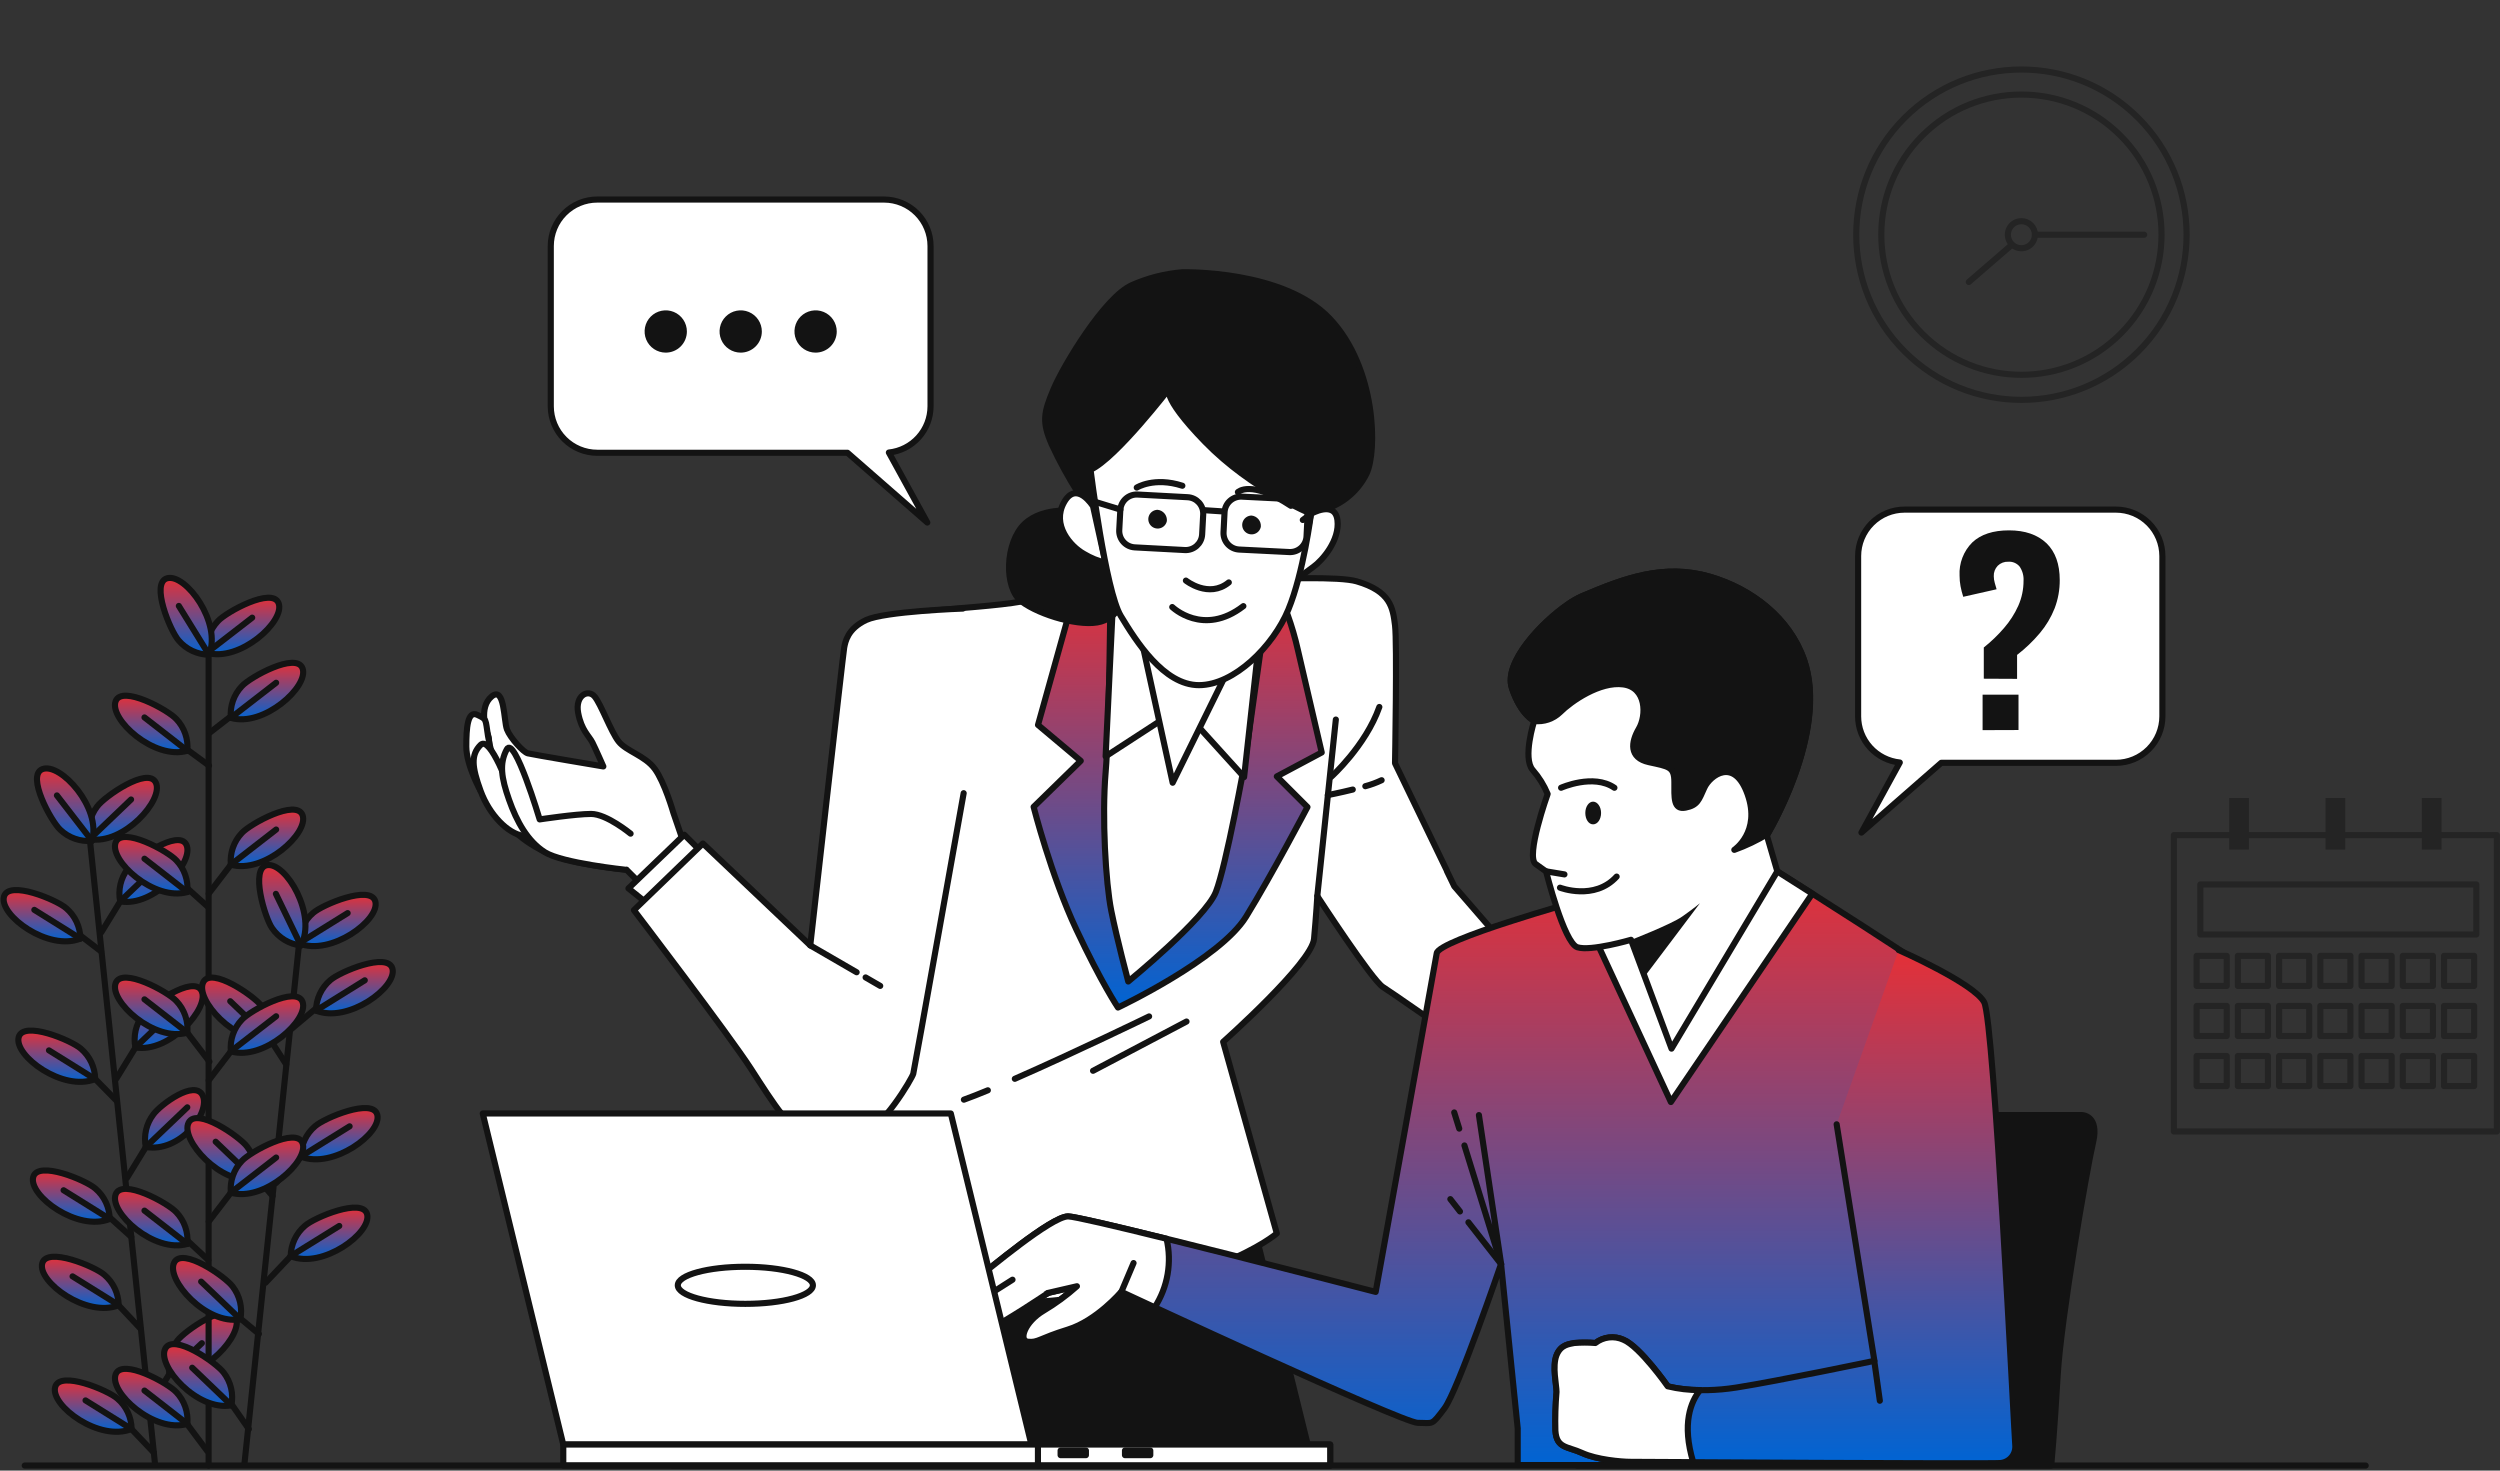 <svg xmlns="http://www.w3.org/2000/svg" width="408" height="240" viewBox="0 0 408 240" fill="none"><rect x="0" y="0" width="408" height="240" fill="#333333" stroke="none"/><g opacity="0.3"><path d="M407.491 136.292H354.775V184.657H407.491V136.292Z" stroke="black" stroke-linecap="round" stroke-linejoin="round"></path><path d="M363.399 155.994H358.488V160.905H363.399V155.994Z" stroke="black" stroke-linecap="round" stroke-linejoin="round"></path><path d="M370.126 155.994H365.215V160.905H370.126V155.994Z" stroke="black" stroke-linecap="round" stroke-linejoin="round"></path><path d="M376.861 155.994H371.95V160.905H376.861V155.994Z" stroke="black" stroke-linecap="round" stroke-linejoin="round"></path><path d="M383.588 155.994H378.678V160.905H383.588V155.994Z" stroke="black" stroke-linecap="round" stroke-linejoin="round"></path><path d="M390.316 155.994H385.405V160.905H390.316V155.994Z" stroke="black" stroke-linecap="round" stroke-linejoin="round"></path><path d="M397.051 155.994H392.141V160.905H397.051V155.994Z" stroke="black" stroke-linecap="round" stroke-linejoin="round"></path><path d="M403.779 155.994H398.868V160.905H403.779V155.994Z" stroke="black" stroke-linecap="round" stroke-linejoin="round"></path><path d="M363.399 164.168H358.488V169.079H363.399V164.168Z" stroke="black" stroke-linecap="round" stroke-linejoin="round"></path><path d="M370.126 164.168H365.215V169.079H370.126V164.168Z" stroke="black" stroke-linecap="round" stroke-linejoin="round"></path><path d="M376.861 164.168H371.95V169.079H376.861V164.168Z" stroke="black" stroke-linecap="round" stroke-linejoin="round"></path><path d="M383.588 164.168H378.678V169.079H383.588V164.168Z" stroke="black" stroke-linecap="round" stroke-linejoin="round"></path><path d="M390.316 164.168H385.405V169.079H390.316V164.168Z" stroke="black" stroke-linecap="round" stroke-linejoin="round"></path><path d="M397.051 164.168H392.141V169.079H397.051V164.168Z" stroke="black" stroke-linecap="round" stroke-linejoin="round"></path><path d="M403.779 164.168H398.868V169.079H403.779V164.168Z" stroke="black" stroke-linecap="round" stroke-linejoin="round"></path><path d="M363.399 172.335H358.488V177.246H363.399V172.335Z" stroke="black" stroke-linecap="round" stroke-linejoin="round"></path><path d="M370.126 172.335H365.215V177.246H370.126V172.335Z" stroke="black" stroke-linecap="round" stroke-linejoin="round"></path><path d="M376.861 172.335H371.95V177.246H376.861V172.335Z" stroke="black" stroke-linecap="round" stroke-linejoin="round"></path><path d="M383.588 172.335H378.678V177.246H383.588V172.335Z" stroke="black" stroke-linecap="round" stroke-linejoin="round"></path><path d="M390.316 172.335H385.405V177.246H390.316V172.335Z" stroke="black" stroke-linecap="round" stroke-linejoin="round"></path><path d="M397.051 172.335H392.141V177.246H397.051V172.335Z" stroke="black" stroke-linecap="round" stroke-linejoin="round"></path><path d="M403.779 172.335H398.868V177.246H403.779V172.335Z" stroke="black" stroke-linecap="round" stroke-linejoin="round"></path><path d="M367.026 130.235H363.809V138.65H367.026V130.235Z" fill="black"></path><path d="M382.742 130.235H379.524V138.65H382.742V130.235Z" fill="black"></path><path d="M398.458 130.235H395.24V138.65H398.458V130.235Z" fill="black"></path><path d="M404.137 144.343H359.094V152.51H404.137V144.343Z" stroke="black" stroke-linecap="round" stroke-linejoin="round"></path></g><g opacity="0.3"><path d="M348.956 57.362C359.484 46.835 359.484 29.767 348.956 19.239C338.429 8.712 321.36 8.712 310.833 19.239C300.306 29.767 300.306 46.835 310.833 57.362C321.36 67.89 338.429 67.89 348.956 57.362Z" stroke="black" stroke-linecap="round" stroke-linejoin="round"></path><path d="M346.064 54.47C354.994 45.54 354.994 31.061 346.064 22.131C337.134 13.201 322.655 13.201 313.725 22.131C304.795 31.061 304.795 45.54 313.725 54.47C322.655 63.4 337.134 63.4 346.064 54.47Z" stroke="black" stroke-linecap="round" stroke-linejoin="round"></path><path d="M332.097 38.305C332.097 38.742 331.968 39.169 331.725 39.532C331.482 39.895 331.137 40.178 330.733 40.345C330.329 40.512 329.885 40.555 329.456 40.47C329.028 40.384 328.635 40.173 328.326 39.864C328.017 39.554 327.808 39.16 327.723 38.731C327.639 38.303 327.683 37.858 327.852 37.455C328.02 37.052 328.304 36.707 328.668 36.466C329.032 36.224 329.459 36.095 329.896 36.097C330.186 36.097 330.472 36.154 330.74 36.265C331.007 36.376 331.25 36.539 331.455 36.744C331.659 36.949 331.821 37.192 331.932 37.46C332.042 37.728 332.098 38.015 332.097 38.305Z" stroke="black" stroke-linecap="round" stroke-linejoin="round"></path><path d="M328.235 40.031L321.312 46.017" stroke="black" stroke-linecap="round" stroke-linejoin="round"></path><path d="M332.098 38.305H349.93" stroke="black" stroke-linecap="round" stroke-linejoin="round"></path></g><path d="M310.826 83.168H345.306C346.302 83.166 347.29 83.361 348.211 83.741C349.132 84.121 349.969 84.68 350.675 85.384C351.38 86.088 351.94 86.924 352.322 87.845C352.703 88.766 352.9 89.752 352.9 90.749V116.912C352.9 118.922 352.101 120.85 350.679 122.272C349.258 123.694 347.329 124.493 345.319 124.493H316.812L303.786 135.877L310.045 124.441C308.18 124.249 306.452 123.372 305.196 121.98C303.94 120.588 303.245 118.78 303.245 116.905V90.749C303.245 88.738 304.044 86.81 305.466 85.388C306.887 83.967 308.816 83.168 310.826 83.168Z" fill="white" stroke="#131313" stroke-linecap="round" stroke-linejoin="round"></path><path d="M323.755 110.763V105.67C324.953 104.717 326.059 103.653 327.057 102.492C328.009 101.4 328.795 100.173 329.389 98.851C329.956 97.567 330.247 96.178 330.242 94.774C330.292 93.948 330.062 93.129 329.59 92.449C329.365 92.183 329.08 91.974 328.759 91.839C328.437 91.704 328.088 91.648 327.741 91.674C327.427 91.66 327.114 91.711 326.82 91.823C326.527 91.935 326.259 92.106 326.034 92.325C325.816 92.552 325.645 92.82 325.533 93.115C325.421 93.409 325.37 93.723 325.383 94.038C325.387 94.409 325.442 94.777 325.546 95.132C325.644 95.451 325.741 95.784 325.845 96.168L320.401 97.399C320.217 96.831 320.069 96.252 319.958 95.666C319.853 95.097 319.801 94.519 319.801 93.94C319.747 92.939 319.905 91.937 320.266 91.001C320.626 90.065 321.18 89.215 321.892 88.509C323.282 87.206 325.277 86.555 327.878 86.555C330.478 86.555 332.519 87.258 334 88.665C335.433 90.063 336.149 92.065 336.149 94.67C336.16 96.245 335.877 97.809 335.315 99.281C334.736 100.749 333.922 102.113 332.905 103.319C331.797 104.637 330.55 105.831 329.187 106.882V110.789L323.755 110.763ZM323.559 119.159V113.369H329.421V119.139L323.559 119.159Z" fill="#131313"></path><path d="M144.289 32.567H97.468C95.457 32.567 93.529 33.366 92.107 34.788C90.685 36.21 89.887 38.138 89.887 40.148V66.311C89.887 68.322 90.685 70.25 92.107 71.672C93.529 73.093 95.457 73.892 97.468 73.892H138.311L151.336 85.277L145.064 73.853C146.929 73.658 148.656 72.78 149.912 71.387C151.167 69.994 151.863 68.186 151.864 66.311V40.148C151.864 38.139 151.066 36.212 149.646 34.79C148.226 33.369 146.299 32.569 144.289 32.567Z" fill="white" stroke="#131313" stroke-linecap="round" stroke-linejoin="round"></path><path d="M111.6 54.099C111.6 53.515 111.427 52.945 111.103 52.46C110.779 51.974 110.318 51.596 109.779 51.373C109.24 51.15 108.646 51.091 108.074 51.205C107.502 51.319 106.976 51.6 106.563 52.013C106.151 52.425 105.87 52.951 105.756 53.523C105.642 54.096 105.7 54.689 105.924 55.228C106.147 55.767 106.525 56.228 107.01 56.552C107.496 56.876 108.066 57.049 108.65 57.049C109.432 57.049 110.183 56.738 110.736 56.185C111.289 55.632 111.6 54.881 111.6 54.099Z" fill="#131313" stroke="#131313" stroke-linecap="round" stroke-linejoin="round"></path><path d="M123.832 54.099C123.832 53.515 123.659 52.945 123.335 52.46C123.011 51.974 122.55 51.596 122.011 51.373C121.472 51.15 120.879 51.091 120.306 51.205C119.734 51.319 119.208 51.6 118.796 52.013C118.383 52.425 118.102 52.951 117.988 53.523C117.874 54.096 117.933 54.689 118.156 55.228C118.38 55.767 118.758 56.228 119.243 56.552C119.728 56.876 120.298 57.049 120.882 57.049C121.664 57.049 122.415 56.738 122.968 56.185C123.522 55.632 123.832 54.881 123.832 54.099Z" fill="#131313" stroke="#131313" stroke-linecap="round" stroke-linejoin="round"></path><path d="M136.057 54.099C136.057 53.515 135.884 52.945 135.56 52.46C135.236 51.974 134.775 51.596 134.236 51.373C133.697 51.15 133.103 51.091 132.531 51.205C131.959 51.319 131.433 51.6 131.02 52.013C130.608 52.425 130.327 52.951 130.213 53.523C130.099 54.096 130.158 54.689 130.381 55.228C130.604 55.767 130.982 56.228 131.467 56.552C131.953 56.876 132.523 57.049 133.107 57.049C133.889 57.049 134.64 56.738 135.193 56.185C135.746 55.632 136.057 54.881 136.057 54.099Z" fill="#131313" stroke="#131313" stroke-linecap="round" stroke-linejoin="round"></path><path d="M14.727 137.634L25.298 238.91" stroke="#131313" stroke-linecap="round" stroke-linejoin="round"></path><path d="M25.084 237.041L19.704 231.381" stroke="#131313" stroke-linecap="round" stroke-linejoin="round"></path><path d="M21.476 233.205C21.465 232.261 21.251 231.33 20.85 230.475C20.449 229.62 19.87 228.861 19.151 228.248C17.652 226.907 9.752 223.585 9.003 226.366C8.189 229.414 16.272 235.361 21.476 233.205Z" fill="url(#paint0_linear_1891_1204)" stroke="#131313" stroke-linecap="round" stroke-linejoin="round"></path><path d="M21.475 233.231L13.959 228.548" stroke="#131313" stroke-linecap="round" stroke-linejoin="round"></path><path d="M21.43 201.864L16.122 197.084" stroke="#131313" stroke-linecap="round" stroke-linejoin="round"></path><path d="M17.9 198.94C17.887 197.994 17.673 197.062 17.271 196.206C16.869 195.35 16.288 194.59 15.569 193.977C14.07 192.635 6.17 189.314 5.421 192.095C4.607 195.123 12.69 201.063 17.9 198.94Z" fill="url(#paint1_linear_1891_1204)" stroke="#131313" stroke-linecap="round" stroke-linejoin="round"></path><path d="M17.9 198.94L10.378 194.251" stroke="#131313" stroke-linecap="round" stroke-linejoin="round"></path><path d="M22.909 216.812L17.588 211.14" stroke="#131313" stroke-linecap="round" stroke-linejoin="round"></path><path d="M19.365 213.015C19.354 212.071 19.141 211.14 18.74 210.285C18.339 209.43 17.759 208.671 17.04 208.059C15.536 206.717 7.642 203.396 6.893 206.177C6.072 209.179 14.161 215.119 19.365 213.015Z" fill="url(#paint2_linear_1891_1204)" stroke="#131313" stroke-linecap="round" stroke-linejoin="round"></path><path d="M19.365 212.989L11.843 208.307" stroke="#131313" stroke-linecap="round" stroke-linejoin="round"></path><path d="M19.066 179.689L13.738 174.257" stroke="#131313" stroke-linecap="round" stroke-linejoin="round"></path><path d="M15.53 176.106C15.519 175.162 15.305 174.231 14.904 173.376C14.503 172.521 13.924 171.762 13.205 171.15C11.7 169.808 3.806 166.487 3.051 169.268C2.224 172.296 10.319 178.236 15.53 176.106Z" fill="url(#paint3_linear_1891_1204)" stroke="#131313" stroke-linecap="round" stroke-linejoin="round"></path><path d="M15.516 176.107L7.993 171.424" stroke="#131313" stroke-linecap="round" stroke-linejoin="round"></path><path d="M16.499 155.271L11.348 151.331" stroke="#131313" stroke-linecap="round" stroke-linejoin="round"></path><path d="M13.119 153.18C13.109 152.235 12.896 151.303 12.495 150.447C12.094 149.591 11.514 148.83 10.794 148.217C9.296 146.876 1.396 143.554 0.647 146.335C-0.167 149.364 7.915 155.303 13.119 153.18Z" fill="url(#paint4_linear_1891_1204)" stroke="#131313" stroke-linecap="round" stroke-linejoin="round"></path><path d="M13.12 153.181L5.604 148.491" stroke="#131313" stroke-linecap="round" stroke-linejoin="round"></path><path d="M24.562 229.238L29.011 221.989" stroke="#131313" stroke-linecap="round" stroke-linejoin="round"></path><path d="M27.657 224.171C27.472 223.245 27.488 222.289 27.704 221.369C27.92 220.449 28.33 219.586 28.907 218.837C30.099 217.216 37.14 212.324 38.449 214.93C39.868 217.691 33.186 225.174 27.657 224.171Z" fill="url(#paint5_linear_1891_1204)" stroke="#131313" stroke-linecap="round" stroke-linejoin="round"></path><path d="M27.656 224.172L32.945 219.209" stroke="#131313" stroke-linecap="round" stroke-linejoin="round"></path><path d="M20.707 192.258L25.149 185.009" stroke="#131313" stroke-linecap="round" stroke-linejoin="round"></path><path d="M23.794 187.184C23.61 186.258 23.626 185.302 23.842 184.382C24.057 183.462 24.468 182.599 25.045 181.85C26.237 180.235 31.747 176.171 33.056 178.737C34.476 181.531 29.33 188.194 23.794 187.184Z" fill="url(#paint6_linear_1891_1204)" stroke="#131313" stroke-linecap="round" stroke-linejoin="round"></path><path d="M23.794 187.184L30.567 180.717" stroke="#131313" stroke-linecap="round" stroke-linejoin="round"></path><path d="M19.008 176.009L23.456 168.76" stroke="#131313" stroke-linecap="round" stroke-linejoin="round"></path><path d="M22.1 170.935C21.915 170.009 21.93 169.053 22.145 168.133C22.359 167.213 22.768 166.35 23.344 165.601C24.536 163.979 31.577 159.088 32.886 161.693C34.312 164.455 27.63 171.938 22.1 170.935Z" fill="url(#paint7_linear_1891_1204)" stroke="#131313" stroke-linecap="round" stroke-linejoin="round"></path><path d="M22.101 170.935L28.867 164.461" stroke="#131313" stroke-linecap="round" stroke-linejoin="round"></path><path d="M16.52 152.177L20.968 144.928" stroke="#131313" stroke-linecap="round" stroke-linejoin="round"></path><path d="M19.613 147.104C19.428 146.178 19.444 145.224 19.66 144.305C19.876 143.386 20.286 142.524 20.863 141.777C22.055 140.155 29.096 135.264 30.405 137.836C31.811 140.63 25.142 148.114 19.613 147.104Z" fill="url(#paint8_linear_1891_1204)" stroke="#131313" stroke-linecap="round" stroke-linejoin="round"></path><path d="M19.613 147.103L26.38 140.636" stroke="#131313" stroke-linecap="round" stroke-linejoin="round"></path><path d="M14.624 136.944C14.438 136.016 14.454 135.059 14.669 134.138C14.885 133.216 15.296 132.352 15.874 131.603C17.066 129.981 24.106 125.09 25.416 127.695C26.835 130.47 20.153 137.953 14.624 136.944Z" fill="url(#paint9_linear_1891_1204)" stroke="#131313" stroke-linecap="round" stroke-linejoin="round"></path><path d="M14.624 136.944L21.391 130.477" stroke="#131313" stroke-linecap="round" stroke-linejoin="round"></path><path d="M15.014 137.224C14.074 137.31 13.125 137.194 12.233 136.883C11.341 136.572 10.526 136.073 9.843 135.419C8.352 134.065 4.236 126.549 6.925 125.52C9.85 124.393 16.591 131.824 15.014 137.224Z" fill="url(#paint10_linear_1891_1204)" stroke="#131313" stroke-linecap="round" stroke-linejoin="round"></path><path d="M15.014 137.223L9.289 129.812" stroke="#131313" stroke-linecap="round" stroke-linejoin="round"></path><path d="M34.045 104.327V239.178" stroke="#131313" stroke-linecap="round" stroke-linejoin="round"></path><path d="M48.745 154.652L39.907 238.754" stroke="#131313" stroke-linecap="round" stroke-linejoin="round"></path><path d="M42.251 217.698L37.849 214.024" stroke="#131313" stroke-linecap="round" stroke-linejoin="round"></path><path d="M39.224 215.295C39.407 214.367 39.389 213.412 39.172 212.492C38.955 211.572 38.544 210.709 37.967 209.961C36.775 208.345 29.728 203.448 28.426 206.053C27.006 208.827 33.688 216.304 39.224 215.295Z" fill="url(#paint11_linear_1891_1204)" stroke="#131313" stroke-linecap="round" stroke-linejoin="round"></path><path d="M39.223 215.294L32.827 209.159" stroke="#131313" stroke-linecap="round" stroke-linejoin="round"></path><path d="M40.611 233.231L36.403 227.174" stroke="#131313" stroke-linecap="round" stroke-linejoin="round"></path><path d="M37.764 229.349C37.947 228.422 37.929 227.467 37.712 226.547C37.495 225.627 37.084 224.764 36.507 224.015C35.315 222.4 28.268 217.502 26.966 220.108C25.546 222.882 32.228 230.359 37.764 229.349Z" fill="url(#paint12_linear_1891_1204)" stroke="#131313" stroke-linecap="round" stroke-linejoin="round"></path><path d="M37.765 229.349L31.369 223.214" stroke="#131313" stroke-linecap="round" stroke-linejoin="round"></path><path d="M44.479 195.183L40.232 190.285" stroke="#131313" stroke-linecap="round" stroke-linejoin="round"></path><path d="M41.581 192.467C41.763 191.54 41.745 190.584 41.529 189.664C41.312 188.745 40.901 187.882 40.324 187.133C39.132 185.511 32.085 180.62 30.776 183.225C29.369 185.993 36.058 193.477 41.581 192.467Z" fill="url(#paint13_linear_1891_1204)" stroke="#131313" stroke-linecap="round" stroke-linejoin="round"></path><path d="M41.594 192.466L35.198 186.331" stroke="#131313" stroke-linecap="round" stroke-linejoin="round"></path><path d="M46.714 173.723L42.617 167.359" stroke="#131313" stroke-linecap="round" stroke-linejoin="round"></path><path d="M43.971 169.535C44.154 168.607 44.136 167.652 43.919 166.732C43.702 165.812 43.292 164.949 42.714 164.201C41.522 162.579 34.475 157.688 33.173 160.293C31.753 163.061 38.435 170.544 43.971 169.535Z" fill="url(#paint14_linear_1891_1204)" stroke="#131313" stroke-linecap="round" stroke-linejoin="round"></path><path d="M43.971 169.534L37.575 163.398" stroke="#131313" stroke-linecap="round" stroke-linejoin="round"></path><path d="M43.346 209.334L49.188 203.16" stroke="#131313" stroke-linecap="round" stroke-linejoin="round"></path><path d="M47.442 205.011C47.453 204.065 47.666 203.133 48.067 202.277C48.468 201.421 49.048 200.661 49.767 200.048C51.266 198.706 59.166 195.378 59.915 198.159C60.696 201.187 52.653 207.153 47.442 205.011Z" fill="url(#paint15_linear_1891_1204)" stroke="#131313" stroke-linecap="round" stroke-linejoin="round"></path><path d="M47.41 205.011L55.369 200.074" stroke="#131313" stroke-linecap="round" stroke-linejoin="round"></path><path d="M45.033 193.085L50.875 186.904" stroke="#131313" stroke-linecap="round" stroke-linejoin="round"></path><path d="M49.097 188.754C49.108 187.81 49.321 186.879 49.722 186.024C50.123 185.169 50.703 184.41 51.422 183.798C52.92 182.456 60.82 179.128 61.569 181.909C62.383 184.931 54.307 190.871 49.097 188.754Z" fill="url(#paint16_linear_1891_1204)" stroke="#131313" stroke-linecap="round" stroke-linejoin="round"></path><path d="M49.097 188.754L57.056 183.817" stroke="#131313" stroke-linecap="round" stroke-linejoin="round"></path><path d="M47.437 168.037L53.344 163.074" stroke="#131313" stroke-linecap="round" stroke-linejoin="round"></path><path d="M51.572 164.93C51.583 163.984 51.796 163.052 52.197 162.196C52.598 161.34 53.178 160.58 53.897 159.967C55.395 158.625 63.289 155.297 64.045 158.078C64.859 161.106 56.776 167.053 51.572 164.93Z" fill="url(#paint17_linear_1891_1204)" stroke="#131313" stroke-linecap="round" stroke-linejoin="round"></path><path d="M51.572 164.93L59.531 159.986" stroke="#131313" stroke-linecap="round" stroke-linejoin="round"></path><path d="M48.778 153.956C48.789 153.01 49.002 152.078 49.404 151.222C49.805 150.366 50.384 149.606 51.103 148.993C52.601 147.651 60.502 144.329 61.251 147.11C62.065 150.132 53.989 156.079 48.778 153.956Z" fill="url(#paint18_linear_1891_1204)" stroke="#131313" stroke-linecap="round" stroke-linejoin="round"></path><path d="M48.778 153.955L56.737 149.019" stroke="#131313" stroke-linecap="round" stroke-linejoin="round"></path><path d="M49.103 154.307C48.166 154.197 47.262 153.888 46.453 153.401C45.645 152.913 44.949 152.259 44.414 151.481C43.242 149.846 40.76 141.646 43.606 141.19C46.7 140.721 51.761 149.351 49.103 154.307Z" fill="url(#paint19_linear_1891_1204)" stroke="#131313" stroke-linecap="round" stroke-linejoin="round"></path><path d="M49.103 154.307L45.026 145.879" stroke="#131313" stroke-linecap="round" stroke-linejoin="round"></path><path d="M33.837 236.82L28.998 230.359" stroke="#131313" stroke-linecap="round" stroke-linejoin="round"></path><path d="M30.575 232.384C30.661 231.443 30.546 230.494 30.236 229.601C29.926 228.708 29.428 227.891 28.777 227.206C27.422 225.721 19.913 221.592 18.877 224.282C17.75 227.206 25.175 233.96 30.575 232.384Z" fill="url(#paint20_linear_1891_1204)" stroke="#131313" stroke-linecap="round" stroke-linejoin="round"></path><path d="M30.574 232.385L23.579 226.94" stroke="#131313" stroke-linecap="round" stroke-linejoin="round"></path><path d="M34.007 205.649L28.998 200.992" stroke="#131313" stroke-linecap="round" stroke-linejoin="round"></path><path d="M30.575 203.011C30.661 202.071 30.545 201.123 30.235 200.231C29.925 199.339 29.428 198.524 28.777 197.84C27.422 196.349 19.913 192.226 18.877 194.916C17.75 197.84 25.175 204.587 30.575 203.011Z" fill="url(#paint21_linear_1891_1204)" stroke="#131313" stroke-linecap="round" stroke-linejoin="round"></path><path d="M30.574 203.011L23.579 197.572" stroke="#131313" stroke-linecap="round" stroke-linejoin="round"></path><path d="M34.176 173.26L28.998 166.506" stroke="#131313" stroke-linecap="round" stroke-linejoin="round"></path><path d="M30.575 168.532C30.661 167.591 30.545 166.644 30.235 165.752C29.925 164.86 29.428 164.045 28.777 163.36C27.422 161.869 19.913 157.746 18.877 160.436C17.75 163.36 25.175 170.108 30.575 168.532Z" fill="url(#paint22_linear_1891_1204)" stroke="#131313" stroke-linecap="round" stroke-linejoin="round"></path><path d="M30.574 168.532L23.579 163.094" stroke="#131313" stroke-linecap="round" stroke-linejoin="round"></path><path d="M33.837 147.911L28.998 143.554" stroke="#131313" stroke-linecap="round" stroke-linejoin="round"></path><path d="M30.574 145.58C30.66 144.639 30.545 143.691 30.235 142.799C29.925 141.907 29.427 141.092 28.776 140.408C27.421 138.917 19.912 134.794 18.876 137.484C17.75 140.408 25.174 147.156 30.574 145.58Z" fill="url(#paint23_linear_1891_1204)" stroke="#131313" stroke-linecap="round" stroke-linejoin="round"></path><path d="M30.574 145.58L23.579 140.142" stroke="#131313" stroke-linecap="round" stroke-linejoin="round"></path><path d="M34.117 124.947L29.096 121.273" stroke="#131313" stroke-linecap="round" stroke-linejoin="round"></path><path d="M30.574 122.524C30.66 121.584 30.544 120.636 30.234 119.744C29.924 118.852 29.427 118.037 28.776 117.353C27.421 115.861 19.912 111.738 18.876 114.428C17.75 117.353 25.174 124.1 30.574 122.524Z" fill="url(#paint24_linear_1891_1204)" stroke="#131313" stroke-linecap="round" stroke-linejoin="round"></path><path d="M30.574 122.523L23.579 117.085" stroke="#131313" stroke-linecap="round" stroke-linejoin="round"></path><path d="M34.059 199.365L39.23 192.617" stroke="#131313" stroke-linecap="round" stroke-linejoin="round"></path><path d="M37.673 194.642C37.587 193.702 37.702 192.754 38.012 191.862C38.322 190.97 38.82 190.155 39.471 189.471C40.826 187.979 48.335 183.857 49.371 186.54C50.478 189.471 43.06 196.218 37.673 194.642Z" fill="url(#paint25_linear_1891_1204)" stroke="#131313" stroke-linecap="round" stroke-linejoin="round"></path><path d="M37.66 194.642L45.065 188.91" stroke="#131313" stroke-linecap="round" stroke-linejoin="round"></path><path d="M34.059 176.314L39.23 169.561" stroke="#131313" stroke-linecap="round" stroke-linejoin="round"></path><path d="M37.673 171.586C37.587 170.646 37.703 169.698 38.013 168.806C38.323 167.914 38.82 167.099 39.471 166.415C40.825 164.924 48.335 160.801 49.37 163.491C50.478 166.415 43.059 173.163 37.673 171.586Z" fill="url(#paint26_linear_1891_1204)" stroke="#131313" stroke-linecap="round" stroke-linejoin="round"></path><path d="M37.66 171.587L45.065 165.855" stroke="#131313" stroke-linecap="round" stroke-linejoin="round"></path><path d="M34.059 145.84L39.23 139.093" stroke="#131313" stroke-linecap="round" stroke-linejoin="round"></path><path d="M37.672 141.118C37.586 140.177 37.701 139.228 38.011 138.335C38.321 137.442 38.819 136.626 39.47 135.941C40.825 134.456 48.334 130.327 49.37 133.016C50.477 135.941 43.059 142.675 37.672 141.118Z" fill="url(#paint27_linear_1891_1204)" stroke="#131313" stroke-linecap="round" stroke-linejoin="round"></path><path d="M37.66 141.119L45.065 135.381" stroke="#131313" stroke-linecap="round" stroke-linejoin="round"></path><path d="M34.279 119.541L39.353 115.588" stroke="#131313" stroke-linecap="round" stroke-linejoin="round"></path><path d="M37.673 117.157C37.587 116.216 37.703 115.269 38.013 114.377C38.323 113.485 38.82 112.67 39.471 111.985C40.825 110.494 48.335 106.371 49.37 109.061C50.478 111.985 43.059 118.733 37.673 117.157Z" fill="url(#paint28_linear_1891_1204)" stroke="#131313" stroke-linecap="round" stroke-linejoin="round"></path><path d="M37.66 117.157L45.065 111.426" stroke="#131313" stroke-linecap="round" stroke-linejoin="round"></path><path d="M33.766 106.536C33.68 105.595 33.796 104.646 34.107 103.754C34.418 102.862 34.917 102.047 35.57 101.364C36.925 99.873 44.434 95.75 45.47 98.44C46.57 101.364 39.146 108.112 33.766 106.536Z" fill="url(#paint29_linear_1891_1204)" stroke="#131313" stroke-linecap="round" stroke-linejoin="round"></path><path d="M33.746 106.535L41.158 100.804" stroke="#131313" stroke-linecap="round" stroke-linejoin="round"></path><path d="M34.111 106.854C33.167 106.841 32.236 106.626 31.381 106.224C30.526 105.822 29.767 105.242 29.155 104.522C27.813 103.018 24.505 95.118 27.286 94.369C30.308 93.561 36.241 101.644 34.111 106.854Z" fill="url(#paint30_linear_1891_1204)" stroke="#131313" stroke-linecap="round" stroke-linejoin="round"></path><path d="M34.11 106.854L29.186 98.889" stroke="#131313" stroke-linecap="round" stroke-linejoin="round"></path><path d="M214.265 239.178L204.177 198.322L126.249 198.876C122.179 205.734 113.484 228.959 109.732 239.178H214.265Z" fill="#131313" stroke="#131313" stroke-linecap="round" stroke-linejoin="round"></path><path d="M264.46 178.014L270.426 179.036C270.426 179.036 282.697 178.183 283.719 178.183C284.742 178.183 292.075 184.149 292.075 184.149L279.629 183.98C279.629 183.98 270.771 186.533 267.704 186.533C264.636 186.533 260.885 182.957 260.885 182.957L264.46 178.014Z" fill="white" stroke="#131313" stroke-linecap="round" stroke-linejoin="round"></path><path d="M266.85 181.936C266.85 181.936 277.922 182.274 279.12 182.105C280.319 181.936 282.872 180.399 282.872 181.936C282.872 183.473 281.165 182.958 279.615 183.981C278.707 184.59 277.738 185.103 276.724 185.511C276.724 185.511 274.333 186.195 272.288 186.534C270.243 186.873 269.735 186.703 267.69 186.534C266.469 186.435 265.294 186.025 264.277 185.342" fill="white"></path><path d="M266.85 181.936C266.85 181.936 277.922 182.274 279.12 182.105C280.319 181.936 282.872 180.399 282.872 181.936C282.872 183.473 281.165 182.958 279.615 183.981C278.707 184.59 277.738 185.103 276.724 185.511C276.724 185.511 274.333 186.195 272.288 186.534C270.243 186.873 269.735 186.703 267.69 186.534C266.469 186.435 265.294 186.025 264.277 185.342" stroke="#131313" stroke-linecap="round" stroke-linejoin="round"></path><path d="M236.135 142.095L227.668 124.562C227.668 124.562 228.026 104.9 227.668 102.041C227.31 99.181 226.958 96.498 221.416 94.876C215.873 93.255 183.159 95.945 183.159 95.945C183.159 95.945 174.444 96.804 166.733 98.165C159.022 99.527 141.984 99.624 141.111 102.308C140.238 104.991 136.226 166.135 136.226 166.135L120.23 202.125C120.23 202.125 135.21 214.461 166.349 212.67C197.487 210.879 208.377 201.292 208.377 201.292L199.617 170.029C199.617 170.029 214.095 157.16 214.453 153.226C214.812 149.292 214.987 146.251 214.987 146.251C214.987 146.251 223.93 160.019 225.714 161.094C227.499 162.168 261.21 185.791 261.21 185.791L265.86 177.565L237.34 144.642L236.135 142.154" fill="white"></path><path d="M236.135 142.095L227.668 124.562C227.668 124.562 228.026 104.9 227.668 102.041C227.31 99.181 226.958 96.498 221.416 94.876C215.873 93.255 183.159 95.945 183.159 95.945C183.159 95.945 174.444 96.804 166.733 98.165C159.022 99.527 141.984 99.624 141.111 102.308C140.238 104.991 136.226 166.135 136.226 166.135L120.23 202.125C120.23 202.125 135.21 214.461 166.349 212.67C197.487 210.879 208.377 201.292 208.377 201.292L199.617 170.029C199.617 170.029 214.095 157.16 214.453 153.226C214.812 149.292 214.987 146.251 214.987 146.251C214.987 146.251 223.93 160.019 225.714 161.094C227.499 162.168 261.21 185.791 261.21 185.791L265.86 177.565L237.34 144.642L236.135 142.154" stroke="#131313" stroke-linecap="round" stroke-linejoin="round"></path><path d="M214.987 146.193L218.009 117.432" stroke="#131313" stroke-linecap="round" stroke-linejoin="round"></path><path d="M217.261 126.77C217.261 126.77 222.868 121.729 225.109 115.379" stroke="#131313" stroke-linecap="round" stroke-linejoin="round"></path><path d="M222.822 128.308C223.736 128.066 224.626 127.738 225.48 127.331" stroke="#131313" stroke-linecap="round" stroke-linejoin="round"></path><path d="M216.7 129.76C216.7 129.76 218.654 129.382 220.771 128.854" stroke="#131313" stroke-linecap="round" stroke-linejoin="round"></path><path d="M175.838 95.248L169.403 118.31L176.378 124.172L168.687 131.682C168.687 131.682 171.546 142.942 175.662 151.702C179.778 160.462 182.455 164.429 182.455 164.429C182.455 164.429 199.082 156.561 203.368 149.592C207.654 142.623 213.378 131.714 213.378 131.714L208.376 126.712L215.704 122.804C215.704 122.804 213.294 112.488 211.796 106.001C210.942 102.219 209.63 98.556 207.888 95.092L175.838 95.248Z" fill="url(#paint31_linear_1891_1204)" stroke="#131313" stroke-linecap="round" stroke-linejoin="round"></path><path d="M181.204 98.231C181.204 98.231 181.048 118.824 180.436 126.054C179.824 133.283 180.436 144.036 181.361 148.647C182.285 153.258 184.129 160.182 184.129 160.182C184.129 160.182 196.731 149.878 198.425 145.573C200.118 141.268 203.185 124.211 203.185 124.211L205.953 104.528L181.204 98.231Z" fill="white" stroke="#131313" stroke-linecap="round" stroke-linejoin="round"></path><path d="M181.817 94.538L180.437 123.443L192.733 115.445L203.036 126.823L205.648 103.148L181.817 94.538Z" fill="white" stroke="#131313" stroke-linecap="round" stroke-linejoin="round"></path><path d="M186.278 104.379L191.378 127.741L200.757 108.684C200.757 108.684 189.646 108.241 186.278 104.379Z" fill="white" stroke="#131313" stroke-linecap="round" stroke-linejoin="round"></path><path d="M175.975 80.464C174.365 77.93 172.925 75.293 171.663 72.57C170.022 68.851 170.322 67.36 171.956 63.491C173.591 59.622 180.293 48.459 184.761 46.518C187.354 45.371 190.121 44.667 192.948 44.434C192.948 44.434 209.471 43.991 217.046 52.028C224.62 60.065 224.783 73.762 222.998 77.338C221.687 79.987 219.388 82.017 216.596 82.991C215.111 83.44 213.932 83.857 213.932 83.857C213.932 83.857 212.135 83.857 210.943 83.857C209.751 83.857 203.499 80.288 197.989 75.67C195.441 73.633 193.006 71.458 190.694 69.157C190.694 69.157 184.292 73.768 182.064 75.853C179.837 77.937 179.231 79.278 179.231 79.278L178.365 82.632L175.975 80.464Z" fill="#131313" stroke="#131313" stroke-linecap="round" stroke-linejoin="round"></path><path d="M175.832 83.44C175.832 83.44 170.322 82.547 167.196 85.524C164.069 88.5 163.77 95.945 166.746 98.179C169.723 100.413 176.516 102.392 179.7 101.435C182.885 100.478 183.869 97.41 183.869 94.271C183.869 91.132 180.743 84.892 180.143 83.707C179.544 82.522 175.832 83.44 175.832 83.44Z" fill="#131313" stroke="#131313" stroke-linecap="round" stroke-linejoin="round"></path><path d="M178.384 82.626C178.384 82.626 175.714 78.308 173.656 81.975C171.598 85.641 174.685 89.171 176.913 90.402C177.999 91.056 179.178 91.541 180.41 91.842L178.384 82.626Z" fill="white" stroke="#131313" stroke-linecap="round" stroke-linejoin="round"></path><path d="M213.952 83.857C213.952 83.857 217.859 81.597 218.27 84.886C218.68 88.175 215.801 91.464 214.362 92.493C212.923 93.522 211.894 94.343 211.894 94.343L213.952 83.857Z" fill="white" stroke="#131313" stroke-linecap="round" stroke-linejoin="round"></path><path d="M177.975 76.66C177.975 76.66 180.443 96.433 182.911 100.51C185.38 104.587 189.906 111.817 195.664 111.817C201.421 111.817 207.791 105.447 210.259 99.481C212.728 93.515 213.959 83.85 213.959 83.85C213.959 83.85 204.293 79.942 196.686 72.127C189.079 64.311 190.935 63.282 190.935 63.282C190.935 63.282 182.084 74.81 177.975 76.66Z" fill="white" stroke="#131313" stroke-linecap="round" stroke-linejoin="round"></path><path d="M193.54 94.753C193.54 94.753 197.265 97.729 200.541 95.052" stroke="#131313" stroke-linecap="round" stroke-linejoin="round"></path><path d="M191.312 99.071C191.312 99.071 196.373 103.981 202.919 98.921" stroke="#131313" stroke-linecap="round" stroke-linejoin="round"></path><path d="M190.434 85.029C190.377 85.314 190.241 85.576 190.041 85.785C189.841 85.995 189.586 86.144 189.305 86.214C189.024 86.285 188.729 86.274 188.453 86.183C188.178 86.093 187.935 85.925 187.751 85.702C187.567 85.478 187.45 85.207 187.414 84.919C187.378 84.631 187.425 84.34 187.548 84.078C187.672 83.815 187.867 83.594 188.112 83.438C188.356 83.283 188.64 83.2 188.929 83.199C189.37 83.247 189.774 83.465 190.055 83.807C190.336 84.15 190.472 84.588 190.434 85.029Z" fill="#131313"></path><path d="M205.771 85.967C205.716 86.253 205.58 86.517 205.38 86.729C205.18 86.941 204.924 87.091 204.642 87.163C204.359 87.235 204.062 87.225 203.785 87.135C203.508 87.044 203.263 86.877 203.077 86.652C202.892 86.428 202.774 86.155 202.738 85.866C202.701 85.577 202.748 85.283 202.872 85.02C202.996 84.756 203.192 84.533 203.438 84.377C203.684 84.22 203.969 84.137 204.26 84.137C204.701 84.184 205.106 84.403 205.388 84.745C205.671 85.086 205.808 85.525 205.771 85.967Z" fill="#131313"></path><path d="M185.517 79.572C185.517 79.572 188.343 77.781 192.961 79.272" stroke="#131313" stroke-linecap="round" stroke-linejoin="round"></path><path d="M202.026 80.313C202.026 80.313 204.11 78.229 210.663 82.547" stroke="#131313" stroke-linecap="round" stroke-linejoin="round"></path><path d="M193.82 81.144L185.665 80.708C184.181 80.629 182.914 81.767 182.835 83.251L182.661 86.502C182.582 87.986 183.72 89.253 185.204 89.332L193.359 89.768C194.843 89.847 196.109 88.709 196.189 87.225L196.363 83.974C196.442 82.49 195.304 81.223 193.82 81.144Z" stroke="#131313" stroke-linecap="round" stroke-linejoin="round"></path><path d="M210.836 81.459L202.668 81.05C201.183 80.976 199.918 82.12 199.844 83.606L199.681 86.862C199.607 88.348 200.751 89.612 202.237 89.687L210.404 90.095C211.889 90.169 213.154 89.025 213.228 87.54L213.391 84.283C213.465 82.798 212.321 81.533 210.836 81.459Z" stroke="#131313" stroke-width="1.001" stroke-linecap="round" stroke-linejoin="round"></path><path d="M196.348 83.251L199.305 83.446" stroke="#131313" stroke-linecap="round" stroke-linejoin="round"></path><path d="M182.846 83.16L178.202 81.74" stroke="#131313" stroke-linecap="round" stroke-linejoin="round"></path><path d="M212.617 84.86L213.952 83.857" stroke="#131313" stroke-linecap="round" stroke-linejoin="round"></path><path d="M111.673 137.837L109.888 132.626C109.888 132.626 108.456 127.624 106.847 125.462C105.238 123.3 102.203 122.603 100.946 120.994C99.689 119.385 98.087 114.918 97.038 113.667C95.99 112.417 93.821 113.485 94.355 116.344C94.889 119.203 96.14 120.102 96.68 121.176C97.221 122.251 98.465 125.084 98.465 125.084C98.465 125.084 86.846 123.13 86.129 122.941C85.413 122.753 83.27 120.441 82.736 119.034C82.202 117.627 82.378 111.869 80.228 113.674C78.079 115.478 79.336 119.216 79.694 120.108C80.053 121.001 79.694 127.273 80.587 130.477C81.479 133.681 84.494 136.912 88.988 139.055C93.482 141.197 102.223 141.92 102.223 141.92L105.616 145.313L111.673 137.837Z" fill="white" stroke="#131313" stroke-linecap="round" stroke-linejoin="round"></path><path d="M78.424 129.077C78.424 129.077 76.099 124.895 76.099 121.834C76.099 118.773 76.307 115.921 77.896 116.663C79.485 117.405 79.199 117.314 79.648 120.147C80.017 122.323 80.634 124.449 81.485 126.485C81.7 126.804 83.387 131.044 81.908 131.135C80.43 131.226 78.424 129.077 78.424 129.077Z" fill="white" stroke="#131313" stroke-linecap="round" stroke-linejoin="round"></path><path d="M83.263 129.076C83.263 129.076 80.045 119.958 78.436 121.566C76.828 123.175 77.004 125.142 78.436 129.076C79.869 133.01 82.904 136.051 85.405 136.409L87.913 136.768L83.263 129.076Z" fill="white" stroke="#131313" stroke-linecap="round" stroke-linejoin="round"></path><path d="M102.912 136.052C102.912 136.052 99.004 132.835 96.477 132.835C93.95 132.835 88.076 133.727 88.076 133.727C88.076 133.727 83.966 119.959 82.715 122.284C81.465 124.609 81.817 126.934 83.074 130.51C84.331 134.086 86.109 137.303 88.935 139.087C91.762 140.872 102.17 141.953 102.17 141.953" fill="white"></path><path d="M102.912 136.052C102.912 136.052 99.004 132.835 96.477 132.835C93.95 132.835 88.076 133.727 88.076 133.727C88.076 133.727 83.966 119.959 82.715 122.284C81.465 124.609 81.817 126.934 83.074 130.51C84.331 134.086 86.109 137.303 88.935 139.087C91.762 140.872 102.17 141.953 102.17 141.953" stroke="#131313" stroke-linecap="round" stroke-linejoin="round"></path><path d="M115.788 140.344L111.672 136.228L102.561 144.987L107.028 148.563L115.788 140.344Z" fill="white" stroke="#131313" stroke-linecap="round" stroke-linejoin="round"></path><path d="M157.146 99.318C157.146 99.318 144.387 99.761 141.352 101.188C138.317 102.614 137.952 104.763 137.776 105.662C137.601 106.561 132.234 154.288 132.234 154.288L114.714 137.66L103.453 148.537C103.453 148.537 119.006 168.916 122.582 174.458C126.157 180.001 129.375 185.185 132.41 185.719C135.445 186.253 136.526 186.436 140.277 185.367C144.029 184.299 148.861 175.943 149.044 175.24C149.226 174.536 157.27 129.447 157.27 129.447" fill="white"></path><path d="M157.146 99.318C157.146 99.318 144.387 99.761 141.352 101.188C138.317 102.614 137.952 104.763 137.776 105.662C137.601 106.561 132.234 154.288 132.234 154.288L114.714 137.66L103.453 148.537C103.453 148.537 119.006 168.916 122.582 174.458C126.157 180.001 129.375 185.185 132.41 185.719C135.445 186.253 136.526 186.436 140.277 185.367C144.029 184.299 148.861 175.943 149.044 175.24C149.226 174.536 157.27 129.447 157.27 129.447" stroke="#131313" stroke-linecap="round" stroke-linejoin="round"></path><path d="M141.268 159.518L143.651 160.898" stroke="#131313" stroke-linecap="round" stroke-linejoin="round"></path><path d="M132.234 154.288L139.802 158.671" stroke="#131313" stroke-linecap="round" stroke-linejoin="round"></path><path d="M161.216 177.937C159.777 178.536 158.448 179.057 157.309 179.467" stroke="#131313" stroke-linecap="round" stroke-linejoin="round"></path><path d="M187.535 165.881C187.535 165.881 175.46 171.743 165.619 176.061" stroke="#131313" stroke-linecap="round" stroke-linejoin="round"></path><path d="M193.638 166.715L178.385 174.752" stroke="#131313" stroke-linecap="round" stroke-linejoin="round"></path><path d="M319.808 181.981H339.75C339.75 181.981 342.635 181.981 341.587 186.442C340.538 190.904 336.337 215.301 335.81 224.484C335.282 233.668 334.761 239.178 334.761 239.178H257.381L266.714 185.374C266.892 184.352 267.426 183.426 268.221 182.76C269.016 182.094 270.021 181.73 271.058 181.733L319.808 181.981Z" fill="#131313" stroke="#131313" stroke-linecap="round" stroke-linejoin="round"></path><path d="M257.491 147.045C257.491 147.045 234.839 153.389 234.475 155.564C234.11 157.739 224.51 210.84 224.51 210.84C224.51 210.84 177.05 198.517 174.308 198.517C171.566 198.517 161.074 207.394 159.628 208.482C158.182 209.57 156.182 210.481 156 212.65C155.818 214.819 154.007 218.271 156 219.899C157.993 221.527 159.256 222.986 159.986 222.074C160.715 221.163 159.81 218.088 159.628 217.515C159.445 216.942 171.045 211.002 171.045 211.002L175.754 209.915C174.073 211.414 172.252 212.749 170.315 213.901C167.235 215.711 166.154 218.798 167.782 218.974C169.41 219.15 169.592 218.434 174.295 216.981C178.997 215.529 182.99 210.82 182.99 210.82C182.99 210.82 228.841 232.209 231.381 232.209C233.921 232.209 233.556 232.749 235.732 229.851C237.907 226.953 244.973 206.294 244.973 206.294L247.689 233.114V239.099H318.928C318.928 239.099 318.563 161.888 318.205 160.801C317.847 159.713 290.03 142.187 290.03 142.187L257.491 147.045Z" fill="url(#paint32_linear_1891_1204)" stroke="#131313" stroke-linecap="round" stroke-linejoin="round"></path><path d="M238.266 197.71L236.696 195.697" stroke="#131313" stroke-linecap="round" stroke-linejoin="round"></path><path d="M244.987 206.313L239.646 199.48" stroke="#131313" stroke-linecap="round" stroke-linejoin="round"></path><path d="M238.149 184.189L237.328 181.551" stroke="#131313" stroke-linecap="round" stroke-linejoin="round"></path><path d="M241.359 181.981L244.987 206.307L238.995 186.938" stroke="#131313" stroke-linecap="round" stroke-linejoin="round"></path><path d="M295.768 145.847L290.031 142.206L257.466 147.045L272.687 179.851L295.768 145.847Z" fill="white" stroke="#131313" stroke-linecap="round" stroke-linejoin="round"></path><path d="M255.857 98.621C251.526 101.604 245.352 108.13 246.739 112.298C248.198 116.675 250.386 117.646 250.386 117.646C250.386 117.646 248.432 123.722 250.145 125.67C251.162 126.832 251.982 128.152 252.574 129.577C252.574 129.577 248.927 139.79 250.621 141.008L252.32 142.219C252.32 142.219 255.238 153.89 257.427 154.594C259.615 155.297 266.18 153.376 266.18 153.376L272.791 171.136L290.057 142.206L288.35 136.344C288.35 136.344 298.562 119.573 294.433 107.687C292.056 100.842 285.895 96.114 279.095 94.127C271.586 91.939 265.099 94.349 258.117 97.338C257.324 97.692 256.567 98.122 255.857 98.621Z" fill="white" stroke="#131313" stroke-linecap="round" stroke-linejoin="round"></path><path d="M294.407 107.687C292.03 100.842 285.868 96.114 279.069 94.127C271.559 91.939 265.073 94.349 258.091 97.338C257.31 97.701 256.567 98.137 255.87 98.641C251.539 101.624 245.364 108.15 246.752 112.318C248.21 116.695 250.399 117.665 250.399 117.665C251.159 117.755 251.93 117.675 252.655 117.431C253.38 117.186 254.042 116.783 254.593 116.252C256.404 114.441 261.106 111.178 264.923 111.693C268.739 112.207 268.726 116.766 267.456 118.942C266.186 121.117 265.828 123.657 269.091 124.38C272.354 125.103 273.259 125.103 273.259 127.636C273.259 130.17 273.077 132.196 275.07 131.805C277.063 131.414 277.245 130.535 278.151 128.548C279.056 126.562 283.042 123.475 285.217 129.636C287.392 135.797 283.042 138.695 283.042 138.695C284.942 138.012 286.768 137.139 288.493 136.09C289.789 133.863 298.223 118.701 294.407 107.687Z" fill="#131313" stroke="#131313" stroke-linecap="round" stroke-linejoin="round"></path><path d="M254.77 128.562C254.77 128.562 260.025 126.204 263.471 128.562" stroke="#131313" stroke-linecap="round" stroke-linejoin="round"></path><path d="M254.594 144.87C254.594 144.87 260.208 147.045 263.836 143.06" stroke="#131313" stroke-linecap="round" stroke-linejoin="round"></path><path d="M252.347 142.206L255.317 142.701" stroke="#131313" stroke-linecap="round" stroke-linejoin="round"></path><path d="M261.295 132.678C261.295 133.7 260.729 134.534 259.993 134.534C259.257 134.534 258.723 133.7 258.723 132.678C258.723 131.655 259.289 130.828 259.993 130.828C260.696 130.828 261.295 131.655 261.295 132.678Z" fill="#131313"></path><path d="M266.206 153.389C266.206 153.389 272.719 150.856 274.53 149.585C276.34 148.315 277.428 147.41 277.428 147.41L268.544 159.192L266.206 153.389Z" fill="#131313"></path><path d="M190.382 202.17C182.084 200.119 175.285 198.517 174.308 198.517C171.585 198.517 161.074 207.394 159.628 208.481C158.182 209.569 156.182 210.481 156 212.65C155.818 214.819 154.007 218.27 156 219.899C157.993 221.527 159.256 222.986 159.986 222.074C160.715 221.162 159.81 218.088 159.628 217.515C159.445 216.942 171.045 211.002 171.045 211.002L175.754 209.914C174.073 211.414 172.252 212.749 170.315 213.9C167.235 215.711 166.154 218.798 167.782 218.974C169.41 219.15 169.592 218.433 174.295 216.981C178.997 215.528 182.99 210.82 182.99 210.82C182.99 210.82 185.106 211.81 188.448 213.353C189.503 211.714 190.219 209.879 190.551 207.958C190.883 206.037 190.826 204.069 190.382 202.17Z" fill="white" stroke="#131313" stroke-linecap="round" stroke-linejoin="round"></path><path d="M183.003 210.839L184.996 206.13" stroke="#131313" stroke-linecap="round" stroke-linejoin="round"></path><path d="M165.242 208.847C165.242 208.847 156.365 214.467 154.73 215.555C153.096 216.643 147.481 217.906 148.029 218.994C148.576 220.082 149.839 220.629 152.379 219.899C155.278 219.19 158.124 218.282 160.898 217.183C163.796 215.913 171.045 211.022 171.045 211.022" fill="white"></path><path d="M165.242 208.847C165.242 208.847 156.365 214.467 154.73 215.555C153.096 216.643 147.481 217.906 148.029 218.994C148.576 220.082 149.839 220.629 152.379 219.899C155.278 219.19 158.124 218.282 160.898 217.183C163.796 215.913 171.045 211.022 171.045 211.022" stroke="#131313" stroke-linecap="round" stroke-linejoin="round"></path><path d="M309.868 155.05C309.868 155.05 322.191 160.488 323.819 163.569C325.447 166.649 328.717 233.909 328.893 235.863C328.957 236.557 328.747 237.249 328.308 237.791C327.868 238.332 327.234 238.68 326.542 238.761C325.636 238.943 267.821 238.585 266.193 238.585C264.564 238.585 260.572 238.22 258.214 237.133C255.857 236.045 254.046 236.41 253.864 233.505C253.805 231.391 253.866 229.275 254.046 227.168C254.046 226.08 253.323 222.999 254.046 221.182C254.769 219.365 256.221 219.372 256.944 219.189C258.091 219.096 259.243 219.096 260.39 219.189C261.028 218.692 261.79 218.379 262.594 218.283C263.397 218.188 264.212 218.314 264.949 218.649C267.664 219.736 272.198 226.256 272.198 226.256C272.198 226.256 276.548 227.526 283.432 226.438C290.317 225.351 305.902 222.088 305.902 222.088L299.741 183.485" fill="url(#paint33_linear_1891_1204)"></path><path d="M309.868 155.05C309.868 155.05 322.191 160.488 323.819 163.569C325.447 166.649 328.717 233.909 328.893 235.863C328.957 236.557 328.747 237.249 328.308 237.791C327.868 238.332 327.234 238.68 326.542 238.761C325.636 238.943 267.821 238.585 266.193 238.585C264.564 238.585 260.572 238.22 258.214 237.133C255.857 236.045 254.046 236.41 253.864 233.505C253.805 231.391 253.866 229.275 254.046 227.168C254.046 226.08 253.323 222.999 254.046 221.182C254.769 219.365 256.221 219.372 256.944 219.189C258.091 219.096 259.243 219.096 260.39 219.189C261.028 218.692 261.79 218.379 262.594 218.283C263.397 218.188 264.212 218.314 264.949 218.649C267.664 219.736 272.198 226.256 272.198 226.256C272.198 226.256 276.548 227.526 283.432 226.438C290.317 225.351 305.902 222.088 305.902 222.088L299.741 183.485" stroke="#131313" stroke-linecap="round" stroke-linejoin="round"></path><path d="M305.877 222.074L306.789 228.6" stroke="#131313" stroke-linecap="round" stroke-linejoin="round"></path><path d="M276.334 238.624C274.432 232.326 275.95 228.724 277.454 226.861C275.675 226.87 273.901 226.662 272.172 226.243C272.172 226.243 267.613 219.73 264.923 218.636C264.186 218.301 263.372 218.175 262.568 218.27C261.765 218.365 261.002 218.679 260.364 219.176C259.218 219.083 258.065 219.083 256.919 219.176C256.196 219.359 254.743 219.359 254.021 221.169C253.298 222.98 254.021 226.067 254.021 227.155C253.84 229.262 253.779 231.378 253.838 233.492C254.021 236.396 255.831 236.032 258.189 237.119C260.546 238.207 264.532 238.572 266.167 238.572L276.334 238.624Z" fill="white" stroke="#131313" stroke-linecap="round" stroke-linejoin="round"></path><path d="M168.323 235.752H91.926L78.783 181.721H155.174L168.323 235.752Z" fill="white" stroke="#131313" stroke-linecap="round" stroke-linejoin="round"></path><path d="M132.665 209.759C132.665 211.433 127.728 212.788 121.645 212.788C115.561 212.788 110.618 211.446 110.618 209.759C110.618 208.072 115.548 206.737 121.638 206.737C127.728 206.737 132.665 208.105 132.665 209.759Z" fill="white" stroke="#131313" stroke-linecap="round" stroke-linejoin="round"></path><path d="M217.086 235.752H91.927V239.178H217.086V235.752Z" fill="white" stroke="#131313" stroke-linecap="round" stroke-linejoin="round"></path><path d="M217.086 235.752H169.392V239.178H217.086V235.752Z" fill="white" stroke="#131313" stroke-linecap="round" stroke-linejoin="round"></path><path d="M177.22 236.729H173.091V237.478H177.22V236.729Z" fill="white" stroke="#131313" stroke-linecap="round" stroke-linejoin="round"></path><path d="M187.726 236.729H183.597V237.478H187.726V236.729Z" fill="white" stroke="#131313" stroke-linecap="round" stroke-linejoin="round"></path><path d="M386.084 239.178H4.034" stroke="#131313" stroke-linecap="round" stroke-linejoin="round"></path><defs><linearGradient id="paint0_linear_1891_1204" x1="15.211" y1="225.288" x2="15.211" y2="233.665" gradientUnits="userSpaceOnUse"><stop stop-color="#E53037"></stop><stop offset="1" stop-color="#0064D3"></stop></linearGradient><linearGradient id="paint1_linear_1891_1204" x1="11.632" y1="191.017" x2="11.632" y2="199.388" gradientUnits="userSpaceOnUse"><stop stop-color="#E53037"></stop><stop offset="1" stop-color="#0064D3"></stop></linearGradient><linearGradient id="paint2_linear_1891_1204" x1="13.1" y1="205.099" x2="13.1" y2="213.457" gradientUnits="userSpaceOnUse"><stop stop-color="#E53037"></stop><stop offset="1" stop-color="#0064D3"></stop></linearGradient><linearGradient id="paint3_linear_1891_1204" x1="9.261" y1="168.189" x2="9.261" y2="176.557" gradientUnits="userSpaceOnUse"><stop stop-color="#E53037"></stop><stop offset="1" stop-color="#0064D3"></stop></linearGradient><linearGradient id="paint4_linear_1891_1204" x1="6.855" y1="145.257" x2="6.855" y2="153.629" gradientUnits="userSpaceOnUse"><stop stop-color="#E53037"></stop><stop offset="1" stop-color="#0064D3"></stop></linearGradient><linearGradient id="paint5_linear_1891_1204" x1="33.086" y1="214.18" x2="33.086" y2="224.263" gradientUnits="userSpaceOnUse"><stop stop-color="#E53037"></stop><stop offset="1" stop-color="#0064D3"></stop></linearGradient><linearGradient id="paint6_linear_1891_1204" x1="28.481" y1="177.908" x2="28.481" y2="187.288" gradientUnits="userSpaceOnUse"><stop stop-color="#E53037"></stop><stop offset="1" stop-color="#0064D3"></stop></linearGradient><linearGradient id="paint7_linear_1891_1204" x1="27.526" y1="160.943" x2="27.526" y2="171.027" gradientUnits="userSpaceOnUse"><stop stop-color="#E53037"></stop><stop offset="1" stop-color="#0064D3"></stop></linearGradient><linearGradient id="paint8_linear_1891_1204" x1="25.04" y1="137.103" x2="25.04" y2="147.197" gradientUnits="userSpaceOnUse"><stop stop-color="#E53037"></stop><stop offset="1" stop-color="#0064D3"></stop></linearGradient><linearGradient id="paint9_linear_1891_1204" x1="20.052" y1="126.945" x2="20.052" y2="137.037" gradientUnits="userSpaceOnUse"><stop stop-color="#E53037"></stop><stop offset="1" stop-color="#0064D3"></stop></linearGradient><linearGradient id="paint10_linear_1891_1204" x1="10.642" y1="125.405" x2="10.642" y2="137.251" gradientUnits="userSpaceOnUse"><stop stop-color="#E53037"></stop><stop offset="1" stop-color="#0064D3"></stop></linearGradient><linearGradient id="paint11_linear_1891_1204" x1="33.791" y1="205.304" x2="33.791" y2="215.388" gradientUnits="userSpaceOnUse"><stop stop-color="#E53037"></stop><stop offset="1" stop-color="#0064D3"></stop></linearGradient><linearGradient id="paint12_linear_1891_1204" x1="32.331" y1="219.358" x2="32.331" y2="229.443" gradientUnits="userSpaceOnUse"><stop stop-color="#E53037"></stop><stop offset="1" stop-color="#0064D3"></stop></linearGradient><linearGradient id="paint13_linear_1891_1204" x1="36.146" y1="182.476" x2="36.146" y2="192.56" gradientUnits="userSpaceOnUse"><stop stop-color="#E53037"></stop><stop offset="1" stop-color="#0064D3"></stop></linearGradient><linearGradient id="paint14_linear_1891_1204" x1="38.538" y1="159.543" x2="38.538" y2="169.628" gradientUnits="userSpaceOnUse"><stop stop-color="#E53037"></stop><stop offset="1" stop-color="#0064D3"></stop></linearGradient><linearGradient id="paint15_linear_1891_1204" x1="53.705" y1="197.082" x2="53.705" y2="205.465" gradientUnits="userSpaceOnUse"><stop stop-color="#E53037"></stop><stop offset="1" stop-color="#0064D3"></stop></linearGradient><linearGradient id="paint16_linear_1891_1204" x1="55.361" y1="180.832" x2="55.361" y2="189.2" gradientUnits="userSpaceOnUse"><stop stop-color="#E53037"></stop><stop offset="1" stop-color="#0064D3"></stop></linearGradient><linearGradient id="paint17_linear_1891_1204" x1="57.837" y1="157.001" x2="57.837" y2="165.378" gradientUnits="userSpaceOnUse"><stop stop-color="#E53037"></stop><stop offset="1" stop-color="#0064D3"></stop></linearGradient><linearGradient id="paint18_linear_1891_1204" x1="55.043" y1="146.032" x2="55.043" y2="154.404" gradientUnits="userSpaceOnUse"><stop stop-color="#E53037"></stop><stop offset="1" stop-color="#0064D3"></stop></linearGradient><linearGradient id="paint19_linear_1891_1204" x1="46.07" y1="141.172" x2="46.07" y2="154.307" gradientUnits="userSpaceOnUse"><stop stop-color="#E53037"></stop><stop offset="1" stop-color="#0064D3"></stop></linearGradient><linearGradient id="paint20_linear_1891_1204" x1="24.683" y1="223.393" x2="24.683" y2="232.619" gradientUnits="userSpaceOnUse"><stop stop-color="#E53037"></stop><stop offset="1" stop-color="#0064D3"></stop></linearGradient><linearGradient id="paint21_linear_1891_1204" x1="24.683" y1="194.025" x2="24.683" y2="203.247" gradientUnits="userSpaceOnUse"><stop stop-color="#E53037"></stop><stop offset="1" stop-color="#0064D3"></stop></linearGradient><linearGradient id="paint22_linear_1891_1204" x1="24.683" y1="159.546" x2="24.683" y2="168.767" gradientUnits="userSpaceOnUse"><stop stop-color="#E53037"></stop><stop offset="1" stop-color="#0064D3"></stop></linearGradient><linearGradient id="paint23_linear_1891_1204" x1="24.682" y1="136.594" x2="24.682" y2="145.815" gradientUnits="userSpaceOnUse"><stop stop-color="#E53037"></stop><stop offset="1" stop-color="#0064D3"></stop></linearGradient><linearGradient id="paint24_linear_1891_1204" x1="24.681" y1="113.538" x2="24.681" y2="122.759" gradientUnits="userSpaceOnUse"><stop stop-color="#E53037"></stop><stop offset="1" stop-color="#0064D3"></stop></linearGradient><linearGradient id="paint25_linear_1891_1204" x1="43.564" y1="185.653" x2="43.564" y2="194.877" gradientUnits="userSpaceOnUse"><stop stop-color="#E53037"></stop><stop offset="1" stop-color="#0064D3"></stop></linearGradient><linearGradient id="paint26_linear_1891_1204" x1="43.563" y1="162.601" x2="43.563" y2="171.822" gradientUnits="userSpaceOnUse"><stop stop-color="#E53037"></stop><stop offset="1" stop-color="#0064D3"></stop></linearGradient><linearGradient id="paint27_linear_1891_1204" x1="43.563" y1="132.127" x2="43.563" y2="141.349" gradientUnits="userSpaceOnUse"><stop stop-color="#E53037"></stop><stop offset="1" stop-color="#0064D3"></stop></linearGradient><linearGradient id="paint28_linear_1891_1204" x1="43.563" y1="108.171" x2="43.563" y2="117.392" gradientUnits="userSpaceOnUse"><stop stop-color="#E53037"></stop><stop offset="1" stop-color="#0064D3"></stop></linearGradient><linearGradient id="paint29_linear_1891_1204" x1="39.659" y1="97.55" x2="39.659" y2="106.771" gradientUnits="userSpaceOnUse"><stop stop-color="#E53037"></stop><stop offset="1" stop-color="#0064D3"></stop></linearGradient><linearGradient id="paint30_linear_1891_1204" x1="30.384" y1="94.312" x2="30.384" y2="106.854" gradientUnits="userSpaceOnUse"><stop stop-color="#E53037"></stop><stop offset="1" stop-color="#0064D3"></stop></linearGradient><linearGradient id="paint31_linear_1891_1204" x1="192.195" y1="95.092" x2="192.195" y2="164.429" gradientUnits="userSpaceOnUse"><stop stop-color="#E53037"></stop><stop offset="1" stop-color="#0064D3"></stop></linearGradient><linearGradient id="paint32_linear_1891_1204" x1="237" y1="142.187" x2="237" y2="239.099" gradientUnits="userSpaceOnUse"><stop stop-color="#E53037"></stop><stop offset="1" stop-color="#0064D3"></stop></linearGradient><linearGradient id="paint33_linear_1891_1204" x1="291.314" y1="155.05" x2="291.314" y2="238.813" gradientUnits="userSpaceOnUse"><stop stop-color="#E53037"></stop><stop offset="1" stop-color="#0064D3"></stop></linearGradient></defs></svg>